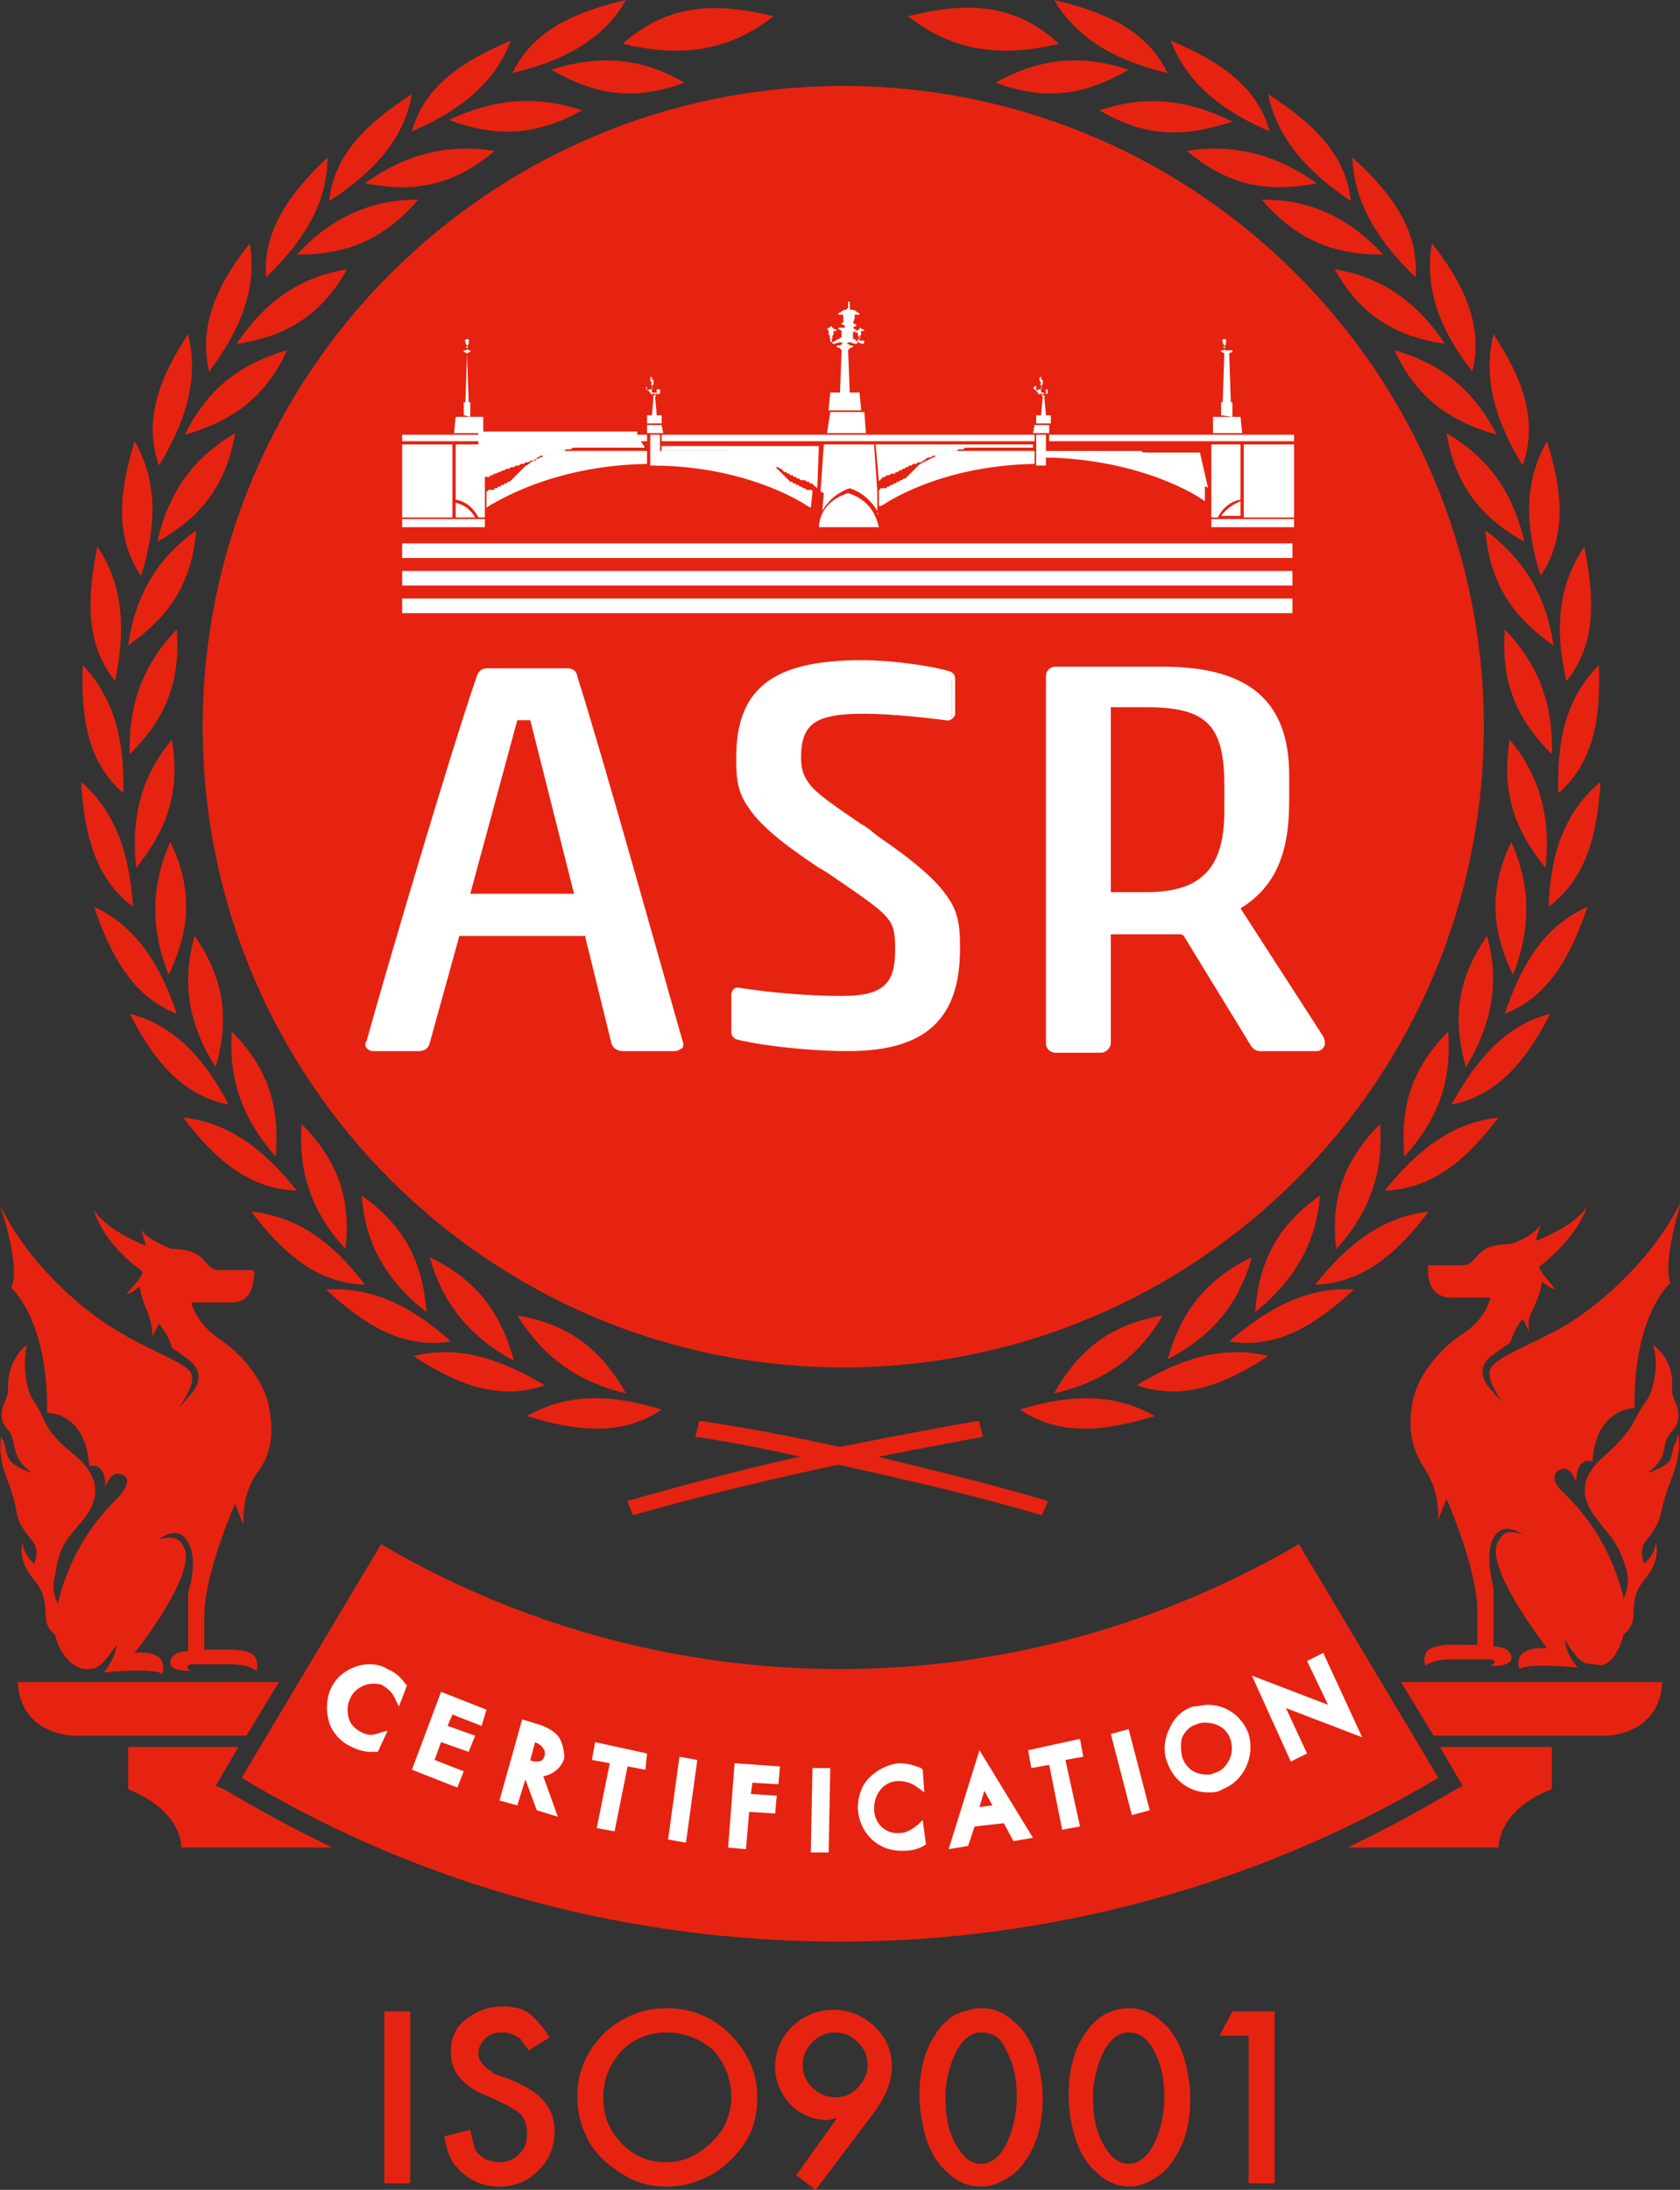 <?xml version="1.0" encoding="utf-8"?>
<!-- Generator: Adobe Illustrator 27.5.0, SVG Export Plug-In . SVG Version: 6.00 Build 0)  -->
<svg version="1.1" id="レイヤー_1" xmlns="http://www.w3.org/2000/svg" xmlns:xlink="http://www.w3.org/1999/xlink" x="0px"
	 y="0px" viewBox="0 0 103.6 135" style="enable-background:new 0 0 103.6 135;" xml:space="preserve">
<rect x="0" y="0" width="103.6" height="135" fill="#333333" stroke="none"/>
<style type="text/css">
	.st0{fill:#E62310;}
	.st1{fill:#E62310;stroke:#E62310;stroke-width:0.19;stroke-miterlimit:10;}
	.st2{fill:#FFFFFF;}
</style>
<g>
	<g>
		<path class="st0" d="M25.3,124v10.6h-1.6V124H25.3z"/>
		<path class="st0" d="M33.9,125.6l-1.3,0.8c-0.2-0.3-0.4-0.5-0.5-0.7c-0.3-0.2-0.6-0.4-1.1-0.4c-0.5,0-0.8,0.1-1.1,0.4
			c-0.3,0.3-0.4,0.6-0.4,0.9c0,0.4,0.2,0.6,0.5,0.9c0.2,0.1,0.3,0.2,0.4,0.3c0.1,0.1,0.6,0.2,1.3,0.5c0.9,0.4,1.5,0.8,1.9,1.3
			c0.4,0.5,0.6,1.1,0.6,1.8c0,1-0.4,1.9-1.1,2.5c-0.6,0.6-1.4,0.9-2.3,0.9c-1.2,0-2.1-0.5-2.8-1.4c-0.3-0.4-0.5-1-0.6-1.7l1.6-0.4
			c0.1,0.5,0.2,0.9,0.3,1.2c0.1,0.3,0.4,0.4,0.6,0.6c0.3,0.1,0.6,0.2,0.9,0.2c0.5,0,1-0.2,1.3-0.6c0.3-0.3,0.4-0.7,0.4-1.2
			c0-0.6-0.2-1.1-0.7-1.4c-0.2-0.1-0.3-0.2-0.5-0.3c-0.2-0.1-0.6-0.3-1.3-0.6c-1.5-0.6-2.2-1.5-2.2-2.7c0-1,0.4-1.7,1.2-2.2
			c0.6-0.4,1.2-0.6,2-0.6c0.6,0,1.2,0.1,1.6,0.4C33.1,124.5,33.5,125,33.9,125.6z"/>
		<path class="st0" d="M41.1,123.8c1.6,0,3,0.6,4.1,1.8c1,1.1,1.5,2.3,1.5,3.7c0,1-0.2,1.9-0.7,2.7c-0.5,0.8-1.2,1.5-2,2
			c-0.9,0.5-1.8,0.8-2.9,0.8c-0.9,0-1.8-0.2-2.6-0.7c-1-0.6-1.8-1.3-2.3-2.3c-0.4-0.8-0.6-1.6-0.6-2.6c0-1.5,0.6-2.8,1.7-3.9
			C38.3,124.4,39.6,123.8,41.1,123.8z M41.1,125.3c-1.2,0-2.3,0.5-3,1.4c-0.6,0.8-0.9,1.6-0.9,2.6c0,1.2,0.4,2.1,1.2,2.9
			c0.8,0.8,1.7,1.1,2.7,1.1c0.7,0,1.4-0.2,2-0.6c0.6-0.4,1.1-0.9,1.5-1.5c0.3-0.6,0.5-1.2,0.5-1.9c0-1.1-0.4-2.1-1.1-2.9
			C43.2,125.7,42.2,125.3,41.1,125.3z"/>
		<path class="st0" d="M50.3,135l-1.2-0.9l2.5-3.5c-0.2,0-0.4,0.1-0.6,0.1c-0.8,0-1.5-0.3-2.1-0.8c-0.7-0.7-1.1-1.5-1.1-2.5
			c0-1,0.4-1.9,1.2-2.6c0.7-0.6,1.5-0.9,2.4-0.9c1,0,1.9,0.4,2.6,1.1c0.7,0.7,1,1.5,1,2.4c0,0.8-0.3,1.7-1,2.7L50.3,135z
			 M51.5,125.3c-0.6,0-1,0.2-1.4,0.6c-0.4,0.4-0.6,0.9-0.6,1.4c0,0.6,0.2,1,0.6,1.4c0.4,0.4,0.9,0.6,1.4,0.6c0.6,0,1-0.2,1.4-0.6
			c0.4-0.4,0.6-0.9,0.6-1.4c0-0.6-0.2-1-0.6-1.4C52.5,125.5,52.1,125.3,51.5,125.3z"/>
		<path class="st0" d="M60.5,123.8c0.8,0,1.5,0.3,2.1,0.9c0.6,0.5,1,1.2,1.3,2.1c0.2,0.7,0.4,1.6,0.4,2.5c0,1.5-0.3,2.8-1,3.8
			c-0.3,0.5-0.7,0.9-1.2,1.2c-0.5,0.3-1,0.5-1.6,0.5c-0.8,0-1.5-0.3-2.1-0.9c-0.6-0.5-1-1.2-1.3-2.1c-0.2-0.7-0.4-1.6-0.4-2.6
			c0-1.5,0.3-2.8,1-3.8c0.3-0.5,0.7-0.9,1.2-1.2C59.4,124,60,123.8,60.5,123.8z M60.5,125.3c-0.6,0-1.1,0.4-1.5,1.1
			c-0.4,0.8-0.7,1.8-0.7,2.9c0,1.2,0.2,2.2,0.7,3c0.4,0.7,0.9,1.1,1.5,1.1c0.6,0,1.1-0.4,1.5-1.1c0.4-0.8,0.7-1.8,0.7-3
			c0-1.2-0.2-2.1-0.7-3C61.7,125.6,61.2,125.3,60.5,125.3z"/>
		<path class="st0" d="M69.6,123.8c0.8,0,1.5,0.3,2.1,0.9c0.6,0.5,1,1.2,1.3,2.1c0.2,0.7,0.4,1.6,0.4,2.5c0,1.5-0.3,2.8-1,3.8
			c-0.3,0.5-0.7,0.9-1.2,1.2c-0.5,0.3-1,0.5-1.5,0.5c-0.8,0-1.5-0.3-2.1-0.9c-0.6-0.5-1-1.2-1.3-2.1c-0.2-0.7-0.4-1.6-0.4-2.6
			c0-1.5,0.3-2.8,1-3.8c0.3-0.5,0.7-0.9,1.2-1.2C68.5,124,69,123.8,69.6,123.8z M69.6,125.3c-0.6,0-1.1,0.4-1.5,1.1
			c-0.4,0.8-0.7,1.8-0.7,2.9c0,1.2,0.2,2.2,0.7,3c0.4,0.7,0.9,1.1,1.5,1.1c0.6,0,1.1-0.4,1.5-1.1c0.4-0.8,0.7-1.8,0.7-3
			c0-1.2-0.2-2.1-0.7-3C70.7,125.6,70.2,125.3,69.6,125.3z"/>
		<path class="st0" d="M77,125.5h-1.8L76,124h2.6v10.6H77V125.5z"/>
	</g>
	<g>
		<path class="st0" d="M51.8,119.7c13,0,25.8-3.5,36.9-10.1l-8.6-14.4c-8.6,5-18.3,7.7-28.3,7.7c-10,0-19.8-2.7-28.3-7.7l-8.6,14.4
			C26,116.3,38.8,119.7,51.8,119.7"/>
		<path class="st1" d="M53.7,89.8c4.1-0.8,6.8-1.3,6.8-1.3l-0.2-0.8c-0.1,0-3.5,0.6-8.5,1.6c-5-1.1-8.5-1.6-8.6-1.6l-0.2,0.8
			c0.1,0,2.8,0.4,6.8,1.3c-3.3,0.7-7.1,1.7-11,2.8l0.3,0.7c4.5-1.3,8.9-2.3,12.6-3.1c3.6,0.8,8.1,1.8,12.5,3.1l0.3-0.7
			C60.8,91.5,57,90.6,53.7,89.8"/>
		<path class="st0" d="M5.3,102.9c0.7,0,0.9-0.1,1.9-1.5c-0.1,0.9-0.8,1.7-0.8,1.7s3.2-0.3,3.6,0.1c0,0,0.6-1.5-1.7-1.3
			c0,0,4-5,3-6.6c-0.2-0.3-0.4-0.7-1.5-0.4c0,0,1.3-1.1,1.9,0.4c0.5,1.1-0.1,2.9-0.1,2.9v3.6c-0.7,0-1.1,0.3-1.1,0.7
			c0,0.6,1.3,0.5,1.3,0.5c-0.4-0.1-0.3-0.4,0.1-0.4h2.3c1.2,0,1.6,0.4,1.6,0.4s0.2-0.4-0.1-0.9c-0.4-0.5-2-0.4-2-0.4h-1.1v-2.1
			c0-2.6,1.9-6.9,1.9-6.9l0.5,1.3c0-1.7,0.4-2.6,1-3.4c0.7-1,0.9-2.2,0.6-3.8c-0.3-1.8-1.9-3.5-3-4.2c-1.6-1.1-1.8-2.3-1.8-2.3
			s1.4,0,2.4,0c1,0,1.3-0.6,1.4-1.2c0.2-0.8,0-0.8,0-0.8s-1.2,0-2.1,0c-1,0-0.6-1.3-2.9-1.3c-0.5-0.2-1.5-0.6-1.9-1.2l0.3,1
			c0,0-2.4-0.9-3.2-2.2c0,0,0.4,1.9,3,3.8c-0.1,0.5-0.6,0.8-1,1.4c0,0,0.4-0.1,0.8-0.5c0.1,0.6,0.3,1.1,0.5,1.6
			c0.2,0.5,0.3,0.9,0.3,1.5l0.4-0.8c0.5,0.6,0.7,1.1,0.8,1.5c0,0,0.2,0.1,1,0.7c0.8,0.6,0.8,1.3,0.3,2c-0.5,0.6-0.9,1-0.9,1
			s1.1-1.4,0.8-2.1c-0.3-0.7-2.3-1.3-4.3-2.5c-2-1.1-5.6-4-7.5-7.9c0,0,1.3,3.7,0.7,5.1c0,0,2.3,2,2.2,7.7c0,0,2.4-0.1,2.6,3.3
			c0,0,1-0.4,1,1.3c0,0,0.3-1.1,1-0.8c0.6,0.2,0.3,0.8-0.1,1.3c-2.1,2-3.2,4.2-3.8,6.5c0,0.1,0,0.1,0,0.2c-0.3-0.5-0.4-1.1-0.2-1.8
			C3.6,95.6,4,95,4.7,94.2c0.7-0.8,2.3-2.5-0.1-4.5c-2-1.6-1.7-2.1-2.5-3.3c-0.6-0.8-0.7-2.8-0.4-3.5c0,0-1.3,0.8-1.2,2.8
			c0,0.5-0.4,0.9-0.4,1.5c0,0.8,0.5,0.9,0.6,1.3c0.2,0.4,0.1,0.7,0.4,1.3c0.2,0.6,0.9,1,0.9,1s-1.1-0.3-1.4-0.8
			c-0.3-0.5-0.2-0.7-0.4-1.2c-0.1-0.1-0.1-0.2-0.1-0.4C0,89-0.1,89.7,0.4,91.1c1,2.5,0.2,2.2,1.6,3.9c0.5,0.6,0.1,1.4,0.1,1.4
			s-0.7-0.6-0.7-1.3c0,0-0.4,1,0.7,2.3c1.1,1.3,0.4,2.3,1,3.1c0.1,0.1,0.2,0.2,0.3,0.3C3.7,102.1,4.6,102.9,5.3,102.9"/>
		<path class="st0" d="M100.1,100.8c0.1-0.1,0.2-0.2,0.3-0.3c0.7-0.8-0.1-1.8,1-3.1c1.1-1.3,0.7-2.3,0.7-2.3c0,0.7-0.7,1.3-0.7,1.3
			s-0.4-0.8,0.1-1.4c1.3-1.7,0.6-1.4,1.6-3.9c0.5-1.4,0.5-2.1,0.4-2.7c0,0.1-0.1,0.2-0.1,0.4c-0.3,0.5-0.2,0.6-0.4,1.2
			c-0.3,0.5-1.4,0.8-1.4,0.8s0.6-0.4,0.9-1c0.2-0.6,0.1-0.8,0.4-1.3c0.2-0.3,0.6-0.5,0.6-1.3c0-0.6-0.4-1-0.4-1.5
			c0.2-2-1.2-2.8-1.2-2.8c0.4,0.7,0.2,2.7-0.4,3.5c-0.9,1.2-0.6,1.6-2.5,3.3c-2.4,2-0.8,3.6-0.1,4.5c0.7,0.8,1.1,1.5,1.4,2.6
			c0.2,0.7,0,1.4-0.2,1.8c0-0.1,0-0.1,0-0.2c-0.6-2.3-1.7-4.5-3.8-6.5c-0.4-0.4-0.7-1-0.1-1.3c0.7-0.3,1,0.8,1,0.8
			c0-1.7,1-1.3,1-1.3c0.2-3.3,2.6-3.3,2.6-3.3c-0.1-5.7,2.2-7.7,2.2-7.7c-0.5-1.4,0.7-5.1,0.7-5.1c-1.9,3.9-5.5,6.8-7.5,7.9
			c-2,1.1-4,1.8-4.3,2.5c-0.3,0.7,0.8,2.1,0.8,2.1s-0.4-0.4-0.9-1c-0.5-0.6-0.6-1.4,0.3-2c0.8-0.6,1-0.7,1-0.7
			c0.2-0.4,0.3-0.9,0.8-1.5l0.4,0.8c-0.1-0.6,0-1,0.3-1.5c0.2-0.5,0.4-1,0.5-1.6c0.4,0.4,0.8,0.5,0.8,0.5c-0.4-0.6-0.8-0.9-1-1.4
			c2.5-1.9,3-3.8,3-3.8c-0.7,1.3-3.2,2.2-3.2,2.2l0.3-1c-0.4,0.6-1.4,1.1-1.9,1.2c-2.3,0-1.9,1.3-2.9,1.3c-0.9,0-2.1,0-2.1,0
			s-0.1,0,0,0.8c0.1,0.6,0.5,1.2,1.4,1.2c1,0,2.4,0,2.4,0s-0.2,1.3-1.8,2.3c-1.2,0.8-2.7,2.4-3,4.2c-0.3,1.6,0,2.8,0.6,3.8
			c0.6,0.9,1,1.8,1,3.4l0.5-1.3c0,0,1.9,4.3,1.9,6.9v2.1h-1.1c0,0-1.6-0.1-2,0.4c-0.3,0.4-0.1,0.9-0.1,0.9s0.4-0.4,1.6-0.4h2.3
			c0.4,0,0.5,0.2,0.1,0.4c0,0,1.3,0.1,1.3-0.5c0-0.4-0.4-0.7-1.1-0.7v-3.6c0,0-0.5-1.8-0.1-2.9c0.6-1.4,1.9-0.4,1.9-0.4
			c-1.1-0.4-1.3,0.1-1.5,0.4c-1,1.5,3,6.6,3,6.6c-2.3-0.1-1.7,1.3-1.7,1.3c0.4-0.4,3.6-0.1,3.6-0.1s-0.7-0.7-0.8-1.7
			c0.9,1.4,1.1,1.5,1.9,1.5C99,102.9,99.8,102.1,100.1,100.8"/>
		<path class="st0" d="M89.8,110.3c-2.2,1.3-4.4,2.5-6.7,3.6h9.3c0.2-2.3,2.5-3.3,3.3-3.6v-2.6h-6.9l1.4,2.4L89.8,110.3z"/>
		<path class="st0" d="M13.3,110.1l1.4-2.4H7.9v2.6c0.7,0.3,3.1,1.3,3.3,3.6h9.3c-2.3-1.1-4.5-2.3-6.7-3.6L13.3,110.1z"/>
		<path class="st0" d="M1.1,103.7c0,0.8,0.4,3,3.3,3.3h10.8l2-3.3H1.1z"/>
		<path class="st0" d="M86.4,103.7l2,3.3h10.8c2.9-0.3,3.3-2.5,3.3-3.3H86.4z"/>
		<g>
			<g>
				<path class="st0" d="M95.5,55.9c2.4-1.8,3-4.6,3.2-7.7C96.4,50.1,95.6,52.8,95.5,55.9z"/>
				<path class="st0" d="M93.1,45.6c-0.6,3.6,0.6,5.9,2.2,7.9C95.7,50,94.7,47.5,93.1,45.6z"/>
			</g>
			<g>
				<path class="st0" d="M93.9,28.7c1-2.9-0.1-5.5-1.8-8.1C91.4,23.4,92.3,26.1,93.9,28.7z"/>
				<path class="st0" d="M86,21.6c1.5,3.3,3.9,4.5,6.3,5.2C90.7,23.7,88.5,22.3,86,21.6z"/>
			</g>
			<g>
				<path class="st0" d="M95,35.5c1.7-2.5,1.3-5.4,0.4-8.3C93.9,29.8,94.1,32.6,95,35.5z"/>
				<path class="st0" d="M89.2,26.7c0.6,3.6,2.5,5.4,4.8,6.7C93.2,29.9,91.4,28,89.2,26.7z"/>
			</g>
			<g>
				<path class="st0" d="M96.1,48.9c2.3-2,2.6-4.9,2.5-7.9C96.5,43.1,96,45.8,96.1,48.9z"/>
				<path class="st0" d="M92.8,38.8c-0.3,3.7,1.1,5.9,2.9,7.7C95.8,43,94.6,40.7,92.8,38.8z"/>
			</g>
			<g>
				<path class="st0" d="M78.3,8.1c-0.8-2.9-3.3-4.4-6.1-5.6C73.2,5.2,75.5,6.9,78.3,8.1z"/>
				<path class="st0" d="M67.8,6.8C71,8.7,73.5,8.3,76,7.5C72.8,5.9,70.2,6,67.8,6.8z"/>
			</g>
			<g>
				<path class="st0" d="M90.8,22.9c0.7-2.9-0.6-5.5-2.5-7.9C87.8,17.9,88.9,20.5,90.8,22.9z"/>
				<path class="st0" d="M82.3,16.6c1.8,3.2,4.2,4.2,6.8,4.6C87.2,18.3,84.8,17,82.3,16.6z"/>
			</g>
			<g>
				<path class="st0" d="M96.6,42c1.9-2.4,1.7-5.2,1.1-8.3C96,36.2,95.9,39,96.6,42z"/>
				<path class="st0" d="M91.6,32.7c0.3,3.7,2.1,5.6,4.2,7.1C95.3,36.3,93.6,34.2,91.6,32.7z"/>
			</g>
			<g>
				<path class="st0" d="M62.9,86.9c2.5,1.7,5.4,1.3,8.3,0.4C68.6,85.8,65.8,86,62.9,86.9z"/>
				<path class="st0" d="M71.7,81.1c-3.6,0.6-5.4,2.5-6.7,4.8C68.5,85.1,70.4,83.3,71.7,81.1z"/>
			</g>
			<g>
				<path class="st0" d="M70.1,85.4c2.9,1,5.5-0.1,8.1-1.8C75.4,82.9,72.7,83.8,70.1,85.4z"/>
				<path class="st0" d="M77.2,77.5c-3.3,1.6-4.5,3.9-5.2,6.3C75.1,82.2,76.5,80,77.2,77.5z"/>
			</g>
			<g>
				<path class="st0" d="M75.8,82.7c3,0.5,5.4-1.1,7.7-3.2C80.6,79.3,78.1,80.7,75.8,82.7z"/>
				<path class="st0" d="M81.4,73.7c-3,2.1-3.8,4.6-4,7.2C80.1,78.7,81.2,76.3,81.4,73.7z"/>
			</g>
			<g>
				<path class="st0" d="M81.1,79.2c3-0.1,5.1-2,7-4.5C85.2,75,83,76.8,81.1,79.2z"/>
				<path class="st0" d="M85.1,69.3c-2.6,2.6-3,5.2-2.7,7.7C84.7,74.5,85.3,71.9,85.1,69.3z"/>
			</g>
			<g>
				<path class="st0" d="M85.4,73.4c3-0.1,5.1-2,7-4.5C89.5,69.2,87.3,71,85.4,73.4z"/>
				<path class="st0" d="M89.3,63.6c-2.6,2.6-2.9,5.2-2.7,7.7C89,68.7,89.5,66.1,89.3,63.6z"/>
			</g>
			<g>
				<path class="st0" d="M92.8,62.5c2.8-1.1,4.1-3.7,5.1-6.6C95.2,57.1,93.8,59.5,92.8,62.5z"/>
				<path class="st0" d="M93.2,51.9c-1.6,3.3-1,5.9,0.1,8.2C94.6,56.8,94.2,54.2,93.2,51.9z"/>
			</g>
			<g>
				<path class="st0" d="M89.5,68.1c3-0.6,4.7-2.9,6.1-5.6C92.8,63.2,91,65.4,89.5,68.1z"/>
				<path class="st0" d="M91.7,57.7c-2.1,3-2,5.6-1.3,8.1C92.2,62.8,92.4,60.2,91.7,57.7z"/>
			</g>
			<g>
				<path class="st0" d="M72,4.5c-1.3-2.7-4-3.8-7-4.5C66.5,2.5,69,3.8,72,4.5z"/>
				<path class="st0" d="M61.4,5.1c3.5,1.3,5.9,0.5,8.2-0.8C66.3,3.2,63.7,3.8,61.4,5.1z"/>
			</g>
			<g>
				<path class="st0" d="M83.3,12.4c-0.3-3-2.5-4.9-5.1-6.6C78.8,8.7,80.8,10.7,83.3,12.4z"/>
				<path class="st0" d="M73.2,9.3c2.8,2.4,5.4,2.5,8,2C78.4,9.3,75.7,8.9,73.2,9.3z"/>
			</g>
			<g>
				<path class="st0" d="M87.3,17.1c0.2-3-1.6-5.3-3.9-7.4C83.5,12.6,85.1,15,87.3,17.1z"/>
				<path class="st0" d="M77.8,12.3c2.4,2.8,4.9,3.4,7.5,3.4C82.9,13.1,80.4,12.3,77.8,12.3z"/>
			</g>
			<path class="st0" d="M65.3,2.7C62.4,0,59.2,0.2,56,1C58.9,3.3,62,3.5,65.3,2.7z"/>
		</g>
		<g>
			<g>
				<path class="st0" d="M8.2,55.9c-2.4-1.8-3-4.6-3.2-7.7C7.2,50.1,8,52.8,8.2,55.9z"/>
				<path class="st0" d="M10.6,45.6c0.6,3.6-0.6,5.9-2.2,7.9C8,50,9,47.5,10.6,45.6z"/>
			</g>
			<g>
				<path class="st0" d="M9.8,28.7c-1-2.9,0.1-5.5,1.8-8.1C12.3,23.4,11.4,26.1,9.8,28.7z"/>
				<path class="st0" d="M17.7,21.6c-1.5,3.3-3.9,4.5-6.3,5.2C12.9,23.7,15.2,22.3,17.7,21.6z"/>
			</g>
			<g>
				<path class="st0" d="M8.7,35.5C7,33,7.4,30.2,8.3,27.2C9.8,29.8,9.6,32.6,8.7,35.5z"/>
				<path class="st0" d="M14.5,26.7c-0.6,3.6-2.5,5.4-4.8,6.7C10.5,29.9,12.3,28,14.5,26.7z"/>
			</g>
			<g>
				<path class="st0" d="M7.6,48.9c-2.3-2-2.6-4.9-2.5-7.9C7.1,43.1,7.7,45.8,7.6,48.9z"/>
				<path class="st0" d="M10.9,38.8c0.3,3.7-1.1,5.9-2.9,7.7C7.9,43,9.1,40.7,10.9,38.8z"/>
			</g>
			<g>
				<path class="st0" d="M25.4,8.1c0.8-2.9,3.3-4.4,6.1-5.6C30.5,5.2,28.2,6.9,25.4,8.1z"/>
				<path class="st0" d="M35.9,6.8c-3.2,1.8-5.8,1.5-8.2,0.6C30.8,5.9,33.5,6,35.9,6.8z"/>
			</g>
			<g>
				<path class="st0" d="M12.9,22.9c-0.7-2.9,0.6-5.5,2.5-7.9C15.9,17.9,14.7,20.5,12.9,22.9z"/>
				<path class="st0" d="M21.4,16.6c-1.8,3.2-4.2,4.2-6.8,4.6C16.5,18.3,18.9,17,21.4,16.6z"/>
			</g>
			<g>
				<path class="st0" d="M7.1,42c-1.9-2.4-1.7-5.2-1.1-8.3C7.7,36.2,7.7,39,7.1,42z"/>
				<path class="st0" d="M12.1,32.7c-0.3,3.7-2.1,5.6-4.2,7.1C8.4,36.3,10,34.2,12.1,32.7z"/>
			</g>
			<g>
				<path class="st0" d="M40.8,86.9c-2.5,1.7-5.4,1.3-8.3,0.4C35.1,85.8,37.9,86,40.8,86.9z"/>
				<path class="st0" d="M31.9,81.1c3.6,0.6,5.4,2.5,6.7,4.8C35.2,85.1,33.3,83.3,31.9,81.1z"/>
			</g>
			<g>
				<path class="st0" d="M33.6,85.4c-2.9,1-5.5-0.1-8.1-1.8C28.3,82.9,30.9,83.8,33.6,85.4z"/>
				<path class="st0" d="M26.5,77.5c3.3,1.6,4.5,3.9,5.2,6.4C28.6,82.2,27.2,80,26.5,77.5z"/>
			</g>
			<g>
				<path class="st0" d="M27.8,82.7c-3,0.5-5.4-1.1-7.7-3.2C23.1,79.3,25.6,80.7,27.8,82.7z"/>
				<path class="st0" d="M22.3,73.7c3,2.1,3.8,4.6,4,7.2C23.5,78.7,22.5,76.3,22.3,73.7z"/>
			</g>
			<g>
				<path class="st0" d="M22.5,79.2c-3-0.1-5.1-2-7-4.5C18.5,75,20.7,76.8,22.5,79.2z"/>
				<path class="st0" d="M18.6,69.3c2.6,2.6,3,5.2,2.7,7.7C19,74.5,18.4,71.9,18.6,69.3z"/>
			</g>
			<g>
				<path class="st0" d="M18.3,73.4c-3-0.1-5.1-2-7-4.5C14.2,69.2,16.4,71,18.3,73.4z"/>
				<path class="st0" d="M14.3,63.6c2.6,2.6,2.9,5.2,2.7,7.7C14.7,68.7,14.1,66.1,14.3,63.6z"/>
			</g>
			<g>
				<path class="st0" d="M10.9,62.5c-2.8-1.1-4.1-3.7-5.1-6.6C8.4,57.1,9.9,59.5,10.9,62.5z"/>
				<path class="st0" d="M10.5,51.9c1.6,3.3,1,5.9-0.1,8.2C9.1,56.8,9.5,54.2,10.5,51.9z"/>
			</g>
			<g>
				<path class="st0" d="M14.1,68.1c-3-0.6-4.7-2.9-6.1-5.6C10.8,63.2,12.7,65.4,14.1,68.1z"/>
				<path class="st0" d="M12,57.7c2.1,3,2,5.6,1.3,8.1C11.4,62.8,11.3,60.2,12,57.7z"/>
			</g>
			<g>
				<path class="st0" d="M31.6,4.5c1.3-2.7,4-3.8,7-4.5C37.2,2.5,34.6,3.8,31.6,4.5z"/>
				<path class="st0" d="M42.2,5.1c-3.5,1.3-5.9,0.5-8.2-0.8C37.4,3.2,40,3.8,42.2,5.1z"/>
			</g>
			<g>
				<path class="st0" d="M20.3,12.4c0.3-3,2.5-4.9,5.1-6.6C24.9,8.7,22.9,10.7,20.3,12.4z"/>
				<path class="st0" d="M30.5,9.3c-2.8,2.4-5.4,2.5-8,2C25.3,9.3,27.9,8.9,30.5,9.3z"/>
			</g>
			<g>
				<path class="st0" d="M16.4,17.1c-0.2-3,1.6-5.3,3.8-7.4C20.2,12.6,18.6,15,16.4,17.1z"/>
				<path class="st0" d="M25.8,12.3c-2.4,2.8-4.9,3.4-7.5,3.4C20.7,13.1,23.3,12.3,25.8,12.3z"/>
			</g>
			<path class="st0" d="M38.4,2.7c2.9-2.6,6-2.5,9.3-1.7C44.8,3.3,41.7,3.5,38.4,2.7z"/>
		</g>
		<g>
			<path class="st0" d="M12.5,44.8c0,21.8,17.7,39.5,39.5,39.5c21.8,0,39.5-17.7,39.5-39.5C91.5,23,73.8,5.3,52,5.3
				C30.2,5.3,12.5,23,12.5,44.8"/>
		</g>
		<path class="st0" d="M24.6,105.2l-0.2-0.4c-0.2-0.5-0.5-0.7-0.8-0.9c-0.2-0.1-0.4-0.1-0.6-0.1c-0.6,0-1.2,0.4-1.4,0.9
			c-0.2,0.4-0.2,0.8-0.1,1.2c0.1,0.4,0.4,0.7,0.8,0.9c0.4,0.2,0.7,0.2,1.2,0l0.4-0.1l-0.6,1.3l-0.1,0c-0.1,0-0.2,0-0.3,0
			c-0.4,0-0.8-0.1-1.2-0.3c-0.7-0.3-1.2-0.9-1.4-1.5c-0.2-0.7-0.2-1.4,0.1-2.1c0.4-0.9,1.4-1.5,2.4-1.5c0.4,0,0.8,0.1,1.1,0.3
			c0.5,0.2,0.8,0.5,1.1,0.9l0.1,0.1L24.6,105.2z M29.7,106.4l-1.8-0.7l-0.3,0.7l1.7,0.6l-0.4,1l-1.7-0.6l-0.4,1.1l1.8,0.7l-0.4,1
			l-2.8-1.1l1.8-4.8l2.8,1.1L29.7,106.4z M33.5,107.8c0.1,0.1,0.1,0.2,0.1,0.4c-0.1,0.3-0.2,0.4-0.5,0.4c-0.1,0-0.3,0-0.4-0.1l0,0
			l0.3-1.1l0,0C33.2,107.5,33.4,107.6,33.5,107.8 M34.4,107c-0.3-0.3-0.6-0.5-1.2-0.7l-1-0.3l-1.4,5l1.1,0.3l0.5-1.6l0.7,1.9
			l1.3,0.4l-0.9-2.5c0.6-0.1,1.1-0.5,1.3-1.1C34.8,108,34.7,107.4,34.4,107 M39.8,109.1l-1.1-0.2l-0.8,4l-1.1-0.2l0.8-4l-1.1-0.2
			l0.2-1.1l3.2,0.7L39.8,109.1z M42.3,113.6l-1.1-0.2l0.7-5.1l1.1,0.2L42.3,113.6z M48,110l-1.6-0.1l-0.1,0.7l1.6,0.1l-0.1,1.1
			l-1.6-0.1L46,114l-1.1-0.1l0.4-5.2l2.8,0.2L48,110z M51.1,114.2l-1.1,0l0.1-5.2l1.1,0L51.1,114.2z M57.1,113.7
			c-0.4,0.3-0.9,0.4-1.4,0.4c0,0-0.1,0-0.1,0c-1.5,0-2.6-1.1-2.7-2.6c0-0.7,0.2-1.4,0.7-1.9c0.5-0.5,1.1-0.8,1.8-0.9
			c0.5,0,0.9,0.1,1.4,0.3l0.1,0.1l0.1,1.4l-0.4-0.3c-0.4-0.3-0.8-0.4-1.2-0.4c-0.9,0-1.5,0.8-1.5,1.7c0,0.9,0.7,1.6,1.6,1.5
			c0.4,0,0.7-0.2,1.1-0.5l0.3-0.3L57.1,113.7L57.1,113.7z M61.2,111.3l-0.8,0.1l0.3-1L61.2,111.3z M63.7,113.3l-3.3-5.4l-1.9,6.1
			l1.2-0.2l0.4-1.2l1.8-0.2l0.6,1.1L63.7,113.3z M66.6,112.6l-1.1,0.2l-0.8-4l-1.1,0.2l-0.2-1.1l3.2-0.7l0.2,1.1l-1.1,0.2
			L66.6,112.6z M69.8,111.9l-1.3-5l1.1-0.3l1.3,5L69.8,111.9z M75.9,107.3c0.1,0.4,0.1,0.8-0.1,1.2c-0.2,0.4-0.5,0.7-0.9,0.8
			c-0.2,0.1-0.3,0.1-0.5,0.1c-0.7,0-1.3-0.4-1.5-1.1c-0.1-0.4-0.1-0.9,0-1.2c0.2-0.4,0.5-0.7,0.9-0.8c0.2-0.1,0.4-0.1,0.5-0.1
			C75.1,106.2,75.7,106.6,75.9,107.3 M77,106.9c-0.4-1.1-1.4-1.8-2.5-1.8c-0.3,0-0.6,0.1-0.9,0.1c-0.7,0.2-1.2,0.7-1.5,1.4
			c-0.3,0.6-0.4,1.4-0.1,2.1c0.4,1.1,1.4,1.8,2.5,1.8c0.3,0,0.6,0,0.9-0.2C76.7,109.8,77.4,108.3,77,106.9 M79.6,108.6l-2.4-5.3
			l4.7,1.8l-1.3-2.7l1-0.5l2.4,5.2l-4.7-1.8l1.3,2.8L79.6,108.6z"/>
		<path class="st2" d="M24.6,105.2l-0.2-0.4c-0.2-0.5-0.5-0.7-0.8-0.9c-0.2-0.1-0.4-0.1-0.6-0.1c-0.6,0-1.2,0.4-1.4,0.9
			c-0.2,0.4-0.2,0.8-0.1,1.2c0.1,0.4,0.4,0.7,0.8,0.9c0.4,0.2,0.7,0.2,1.2,0l0.4-0.1l-0.6,1.3l-0.1,0c-0.1,0-0.2,0-0.3,0
			c-0.4,0-0.8-0.1-1.2-0.3c-0.7-0.3-1.2-0.9-1.4-1.5c-0.2-0.7-0.2-1.4,0.1-2.1c0.4-0.9,1.4-1.5,2.4-1.5c0.4,0,0.8,0.1,1.1,0.3
			c0.5,0.2,0.8,0.5,1.1,0.9l0.1,0.1L24.6,105.2z M29.7,106.4l-1.8-0.7l-0.3,0.7l1.7,0.6l-0.4,1l-1.7-0.6l-0.4,1.1l1.8,0.7l-0.4,1
			l-2.8-1.1l1.8-4.8l2.8,1.1L29.7,106.4z M33.5,107.8c0.1,0.1,0.1,0.2,0.1,0.4c-0.1,0.3-0.2,0.4-0.5,0.4c-0.1,0-0.3,0-0.4-0.1l0,0
			l0.3-1.1l0,0C33.2,107.5,33.4,107.6,33.5,107.8z M34.4,107c-0.3-0.3-0.6-0.5-1.2-0.7l-1-0.3l-1.4,5l1.1,0.3l0.5-1.6l0.7,1.9
			l1.3,0.4l-0.9-2.5c0.6-0.1,1.1-0.5,1.3-1.1C34.8,108,34.7,107.4,34.4,107z M39.8,109.1l-1.1-0.2l-0.8,4l-1.1-0.2l0.8-4l-1.1-0.2
			l0.2-1.1l3.2,0.7L39.8,109.1z M42.3,113.6l-1.1-0.2l0.7-5.1l1.1,0.2L42.3,113.6z M48,110l-1.6-0.1l-0.1,0.7l1.6,0.1l-0.1,1.1
			l-1.6-0.1L46,114l-1.1-0.1l0.4-5.2l2.8,0.2L48,110z M51.1,114.2l-1.1,0l0.1-5.2l1.1,0L51.1,114.2z M57.1,113.7
			c-0.4,0.3-0.9,0.4-1.4,0.4c0,0-0.1,0-0.1,0c-1.5,0-2.6-1.1-2.7-2.6c0-0.7,0.2-1.4,0.7-1.9c0.5-0.5,1.1-0.8,1.8-0.9
			c0.5,0,0.9,0.1,1.4,0.3l0.1,0.1l0.1,1.4l-0.4-0.3c-0.4-0.3-0.8-0.4-1.2-0.4c-0.9,0-1.5,0.8-1.5,1.7c0,0.9,0.7,1.6,1.6,1.5
			c0.4,0,0.7-0.2,1.1-0.5l0.3-0.3L57.1,113.7L57.1,113.7z M61.2,111.3l-0.8,0.1l0.3-1L61.2,111.3z M63.7,113.3l-3.3-5.4l-1.9,6.1
			l1.2-0.2l0.4-1.2l1.8-0.2l0.6,1.1L63.7,113.3z M66.6,112.6l-1.1,0.2l-0.8-4l-1.1,0.2l-0.2-1.1l3.2-0.7l0.2,1.1l-1.1,0.2
			L66.6,112.6z M69.8,111.9l-1.3-5l1.1-0.3l1.3,5L69.8,111.9z M75.9,107.3c0.1,0.4,0.1,0.8-0.1,1.2c-0.2,0.4-0.5,0.7-0.9,0.8
			c-0.2,0.1-0.3,0.1-0.5,0.1c-0.7,0-1.3-0.4-1.5-1.1c-0.1-0.4-0.1-0.9,0-1.2c0.2-0.4,0.5-0.7,0.9-0.8c0.2-0.1,0.4-0.1,0.5-0.1
			C75.1,106.2,75.7,106.6,75.9,107.3z M77,106.9c-0.4-1.1-1.4-1.8-2.5-1.8c-0.3,0-0.6,0.1-0.9,0.1c-0.7,0.2-1.2,0.7-1.5,1.4
			c-0.3,0.6-0.4,1.4-0.1,2.1c0.4,1.1,1.4,1.8,2.5,1.8c0.3,0,0.6,0,0.9-0.2C76.7,109.8,77.4,108.3,77,106.9z M79.6,108.6l-2.4-5.3
			l4.7,1.8l-1.3-2.7l1-0.5l2.4,5.2l-4.7-1.8l1.3,2.8L79.6,108.6z"/>
		<g>
			<polyline class="st2" points="79.7,33.5 79.7,34.4 24.8,34.4 24.8,33.5 			"/>
			<rect x="24.8" y="35.2" class="st2" width="54.9" height="0.9"/>
			<rect x="24.8" y="36.9" class="st2" width="54.9" height="0.9"/>
			<polygon class="st2" points="79.8,32.5 74.7,32.5 74.7,32 76.5,32 76.7,32 79.8,32 			"/>
			<path class="st2" d="M76.5,30.8c-0.6,0.1-1.1,0.5-1.4,1.1h-0.4v-0.2v-1.2v-0.2v-2.9h1.8V30.8z"/>
			<path class="st2" d="M76.5,30.9v0.9h-1.2C75.6,31.4,76,31.1,76.5,30.9"/>
			<polygon class="st2" points="79.8,31.9 76.7,31.9 76.7,30.8 76.7,27.4 79.8,27.4 			"/>
			<path class="st2" d="M75.3,25.6l0-0.8h0.1l0.1-3h0c0,0-0.1-0.1-0.2-0.1v-0.1h0.1v0c0.1,0,0.1-0.1,0.1-0.1h0c0,0,0-0.1-0.1-0.1v0
				c0.1,0,0.1-0.1,0.1-0.1h0c0,0-0.1-0.1-0.1-0.2c0,0,0-0.1,0-0.1h-0.2v0c0,0,0,0,0.1,0c0.1,0,0.1-0.1,0.2-0.1c0,0,0-0.1,0-0.1h0
				c0,0,0,0-0.1,0v0c0,0,0.1,0,0.1,0h0v-0.1c0,0,0,0,0,0c0,0,0,0,0,0v-0.2h0v0.2c0,0,0,0,0,0c0,0,0,0,0,0v0.1h0c0,0,0,0,0.1,0v0
				c0,0-0.1,0-0.1,0h0c0,0,0,0,0,0.1c0.1,0,0.1,0.1,0.2,0.1c0.1,0,0.1,0,0.1,0v0h-0.2c0,0,0,0.1,0,0.1c0,0.1,0,0.2-0.1,0.2h0
				c0,0,0,0.1,0.1,0.1v0c-0.1,0-0.1,0.1-0.1,0.1h0c0,0,0,0.1,0.1,0.1v0H76v0.1c-0.1,0-0.2,0.1-0.2,0.1h0l0.1,3H76l0,0.8l0,0.1
				L75.3,25.6L75.3,25.6z"/>
			<polygon class="st2" points="74.8,25.7 76.5,25.7 76.6,26.7 74.8,26.7 			"/>
			<polygon class="st2" points="74.6,26.8 76.8,26.8 79.8,26.8 79.8,27.2 76.7,27.2 76.5,27.2 74.7,27.2 74.5,27.2 64.7,27.2 
				64.7,26.8 64.9,26.8 			"/>
			<polygon class="st2" points="63.8,26.7 63.7,26.7 63.8,26.2 64.7,26.2 64.7,26.7 64.7,26.7 			"/>
			<polygon class="st2" points="64.5,26.8 64.5,27.2 64.5,27.3 64.5,27.4 64.5,27.6 64.5,27.7 64.5,27.8 64.5,28.6 64.5,28.7 
				64.5,28.7 63.9,28.7 63.9,28.7 63.9,28.6 63.9,27.8 63.9,27.7 63.9,27.6 63.9,27.4 63.9,27.3 63.9,27.2 63.9,26.8 			"/>
			<path class="st2" d="M64.7,27.8h0.2c0.1,0,0.1,0,0.2,0c0.1,0,0.2,0,0.3,0l0.2,0c0.1,0,0.2,0,0.3,0c0.1,0,0.1,0,0.2,0
				c0.1,0,0.2,0,0.3,0c0.1,0,0.1,0,0.2,0c0.1,0,0.2,0,0.3,0c0.1,0,0.1,0,0.2,0c0.1,0,0.2,0,0.2,0c0.1,0,0.1,0,0.2,0
				c0.1,0,0.2,0,0.2,0c0.1,0,0.1,0,0.2,0c0.1,0,0.2,0,0.2,0c0.1,0,0.1,0,0.2,0c0.1,0,0.1,0,0.2,0c0.1,0,0.1,0,0.2,0
				c0.1,0,0.1,0,0.2,0c0.1,0,0.1,0,0.2,0c0.1,0,0.1,0,0.2,0c0.1,0,0.1,0,0.2,0c0.1,0,0.1,0,0.2,0c0.1,0,0.1,0,0.2,0
				c0.1,0,0.1,0,0.2,0c0.1,0,0.1,0,0.2,0c0.1,0,0.1,0,0.2,0.1c0.1,0,0.1,0,0.2,0c0.1,0,0.1,0,0.2,0.1c0.1,0,0.1,0,0.2,0.1
				c0.1,0,0.1,0,0.2,0.1c0.1,0,0.1,0,0.1,0.1c0.1,0,0.1,0,0.2,0.1c0,0,0.1,0,0.1,0.1c0.1,0,0.1,0,0.2,0.1c0,0,0.1,0,0.1,0
				c0.1,0,0.1,0,0.1,0.1c0,0,0.1,0,0.1,0.1c0,0,0.1,0,0.1,0.1c0,0,0.1,0,0.1,0c0,0,0.1,0,0.1,0.1c0,0,0.1,0,0.1,0c0,0,0.1,0,0.1,0.1
				c0,0,0.1,0,0.1,0c0,0,0.1,0,0.1,0.1c0,0,0.1,0,0.1,0c0,0,0.1,0,0.1,0.1c0,0,0.1,0,0.1,0c0,0,0.1,0,0.1,0.1c0,0,0.1,0,0.1,0
				c0,0,0.1,0,0.1,0.1c0,0,0,0,0.1,0c0,0,0.1,0,0.1,0.1c0,0,0,0,0.1,0c0,0,0.1,0,0.1,0.1c0,0,0,0,0.1,0c0,0,0.1,0,0.1,0.1
				c0,0,0,0,0,0c0,0,0.1,0,0.1,0c0,0,0,0,0,0c0,0,0.1,0,0.1,0.1c0,0,0,0,0,0c0,0,0,0,0,0v1l-0.3-0.2c0,0-3.5-2.4-9.6-2.5V27.8z"/>
			<path class="st2" d="M74.5,30.1C74.5,30.1,74.5,30.1,74.5,30.1c-0.1-0.1-0.1-0.1-0.1-0.1c0,0,0,0-0.1,0c0,0,0,0-0.1,0
				c0,0,0,0-0.1,0c0,0-0.1,0-0.1,0c0,0,0,0-0.1,0c0,0-0.1,0-0.1-0.1c0,0,0,0-0.1,0c0,0-0.1,0-0.1-0.1c0,0,0,0-0.1,0
				c-0.1,0-0.1-0.1-0.2-0.1c0,0,0,0,0,0c-0.1,0-0.1-0.1-0.2-0.1c0,0,0,0-0.1,0c-0.1,0-0.1,0-0.2-0.1c0,0-0.1,0-0.1,0
				c-0.1,0-0.1,0-0.2-0.1c0,0-0.1,0-0.1,0c-0.1,0-0.1,0-0.2-0.1c0,0-0.1,0-0.1,0c0,0-0.1,0-0.2-0.1c0,0-0.1,0-0.1,0
				c-0.1,0-0.1,0-0.2-0.1c0,0-0.1,0-0.1,0c-0.1,0-0.1,0-0.2-0.1c0,0-0.1,0-0.1,0c-0.1,0-0.1,0-0.2-0.1c0,0-0.1,0-0.1-0.1
				c-0.1,0-0.1,0-0.2-0.1c0,0-0.1,0-0.2,0c-0.1,0-0.1,0-0.2-0.1c-0.1,0-0.1,0-0.2,0c-0.1,0-0.1,0-0.2-0.1c-0.1,0-0.1,0-0.2,0
				c-0.1,0-0.1,0-0.2-0.1c-0.1,0-0.1,0-0.2,0c-0.1,0-0.1,0-0.2-0.1c-0.1,0-0.1,0-0.2,0c-0.1,0-0.1,0-0.2-0.1c-0.1,0-0.1,0-0.2,0
				c-0.1,0-0.1,0-0.2,0c-0.1,0-0.1,0-0.2,0c-0.1,0-0.2,0-0.2,0c-0.1,0-0.1,0-0.2,0c-0.1,0-0.2,0-0.2,0c-0.1,0-0.1,0-0.2,0
				c-0.1,0-0.2,0-0.2,0c-0.1,0-0.1,0-0.2,0c-0.1,0-0.2,0-0.3,0c-0.1,0-0.1,0-0.2,0c-0.1,0-0.2,0-0.3,0c-0.1,0-0.1,0-0.2,0
				c-0.1,0-0.2,0-0.3,0c-0.1,0-0.1,0-0.2,0c-0.1,0-0.2,0-0.3,0c-0.1,0-0.1,0-0.2,0c-0.1,0-0.2,0-0.3,0c-0.1,0-0.1,0-0.2,0
				c-0.1,0-0.1,0-0.2,0v-0.3h9.8L74.5,30.1C74.5,30.1,74.5,30.1,74.5,30.1"/>
			<path class="st2" d="M63.7,23.9C63.7,23.9,63.7,23.9,63.7,23.9c0.1,0,0.1-0.1,0.1-0.1c0,0,0,0,0,0h0c0,0,0,0,0,0v0c0,0,0,0,0,0h0
				v0c0,0,0,0,0,0c0,0,0,0,0,0v-0.1h0v0.1c0,0,0,0,0,0c0,0,0,0,0,0v0h0c0,0,0,0,0,0v0c0,0,0,0,0,0h0c0,0,0,0,0,0c0,0,0.1,0,0.1,0
				c0,0,0.1,0,0.1,0v0h-0.1c0,0,0,0,0,0.1c0,0,0,0.1,0,0.1h0c0,0,0,0,0.1,0v0c0,0-0.1,0-0.1,0h0c0,0,0,0.1,0,0.1
				c0,0,0.1-0.1,0.2-0.1c0,0,0.1,0,0.1,0v-0.2c0,0,0,0-0.1,0v0h0v0c0,0,0.1,0,0.1,0h0c0,0,0-0.1-0.1-0.1v0c0.1,0,0.1-0.1,0.1-0.1h0
				c0,0-0.1-0.1-0.1-0.2c0,0,0-0.1,0-0.1H64v0c0,0,0,0,0.1,0c0,0,0.1-0.1,0.1-0.1c0,0,0-0.1,0-0.1h0c0,0,0,0,0,0v0c0,0,0,0,0,0h0
				v-0.1c0,0,0,0,0,0c0,0,0,0,0,0V23h0v0.2c0,0,0,0,0,0c0,0,0,0,0,0v0.1h0c0,0,0,0,0,0v0c0,0,0,0,0,0h0c0,0,0,0,0,0.1
				c0.1,0,0.1,0,0.1,0.1c0.1,0,0.1,0,0.1,0v0h-0.1c0,0,0,0.1,0,0.1c0,0.1,0,0.1-0.1,0.2h0c0,0,0,0.1,0.1,0.1v0
				c-0.1,0-0.1,0.1-0.1,0.1h0c0,0,0,0,0.1,0v0h0v0c0,0-0.1,0-0.1,0v0.2c0,0,0.1,0,0.1,0c0.1,0,0.1,0.1,0.2,0.1c0,0,0-0.1,0-0.1h0
				c0,0,0,0-0.1,0v0c0,0,0.1,0,0.1,0h0c0,0,0-0.1,0-0.1c0,0,0,0,0-0.1h-0.1v0c0,0,0,0,0,0c0,0,0.1,0,0.1,0c0,0,0,0,0,0h0
				c0,0,0,0,0,0v0c0,0,0,0,0,0h0v0c0,0,0,0,0,0c0,0,0,0,0,0v-0.1h0v0.1c0,0,0,0,0,0c0,0,0,0,0,0v0h0c0,0,0,0,0,0v0c0,0,0,0,0,0h0
				c0,0,0,0,0,0c0,0,0.1,0,0.1,0c0,0,0.1,0,0.1,0v0h-0.1c0,0,0,0,0,0.1c0,0,0,0.1,0,0.1h0c0,0,0,0,0.1,0v0c0,0-0.1,0-0.1,0h0
				c0,0,0,0.1-0.1,0.1c-0.1,0-0.1-0.1-0.2-0.1c-0.1,0-0.1,0.1-0.1,0.1h0.1c0,0,0,0.1,0.1,0.1v0h0.1v0c-0.1,0-0.1,0.1-0.1,0.1h0
				l0.1,1.1h0.3l0,0.4l0,0.1h-0.9l0-0.1l0-0.4h0.3l0.1-1.1h0c0,0,0-0.1-0.1-0.1v0h0v0c0.1,0,0.1-0.1,0.1-0.1h0.1c0,0,0-0.1-0.1-0.1
				c-0.1,0-0.1,0.1-0.2,0.1c-0.1,0-0.1-0.1-0.1-0.1h0c0,0,0,0-0.1,0v0c0,0,0.1,0,0.1,0h0C63.8,24,63.8,24,63.7,23.9
				C63.8,23.9,63.8,23.9,63.7,23.9L63.7,23.9L63.7,23.9z"/>
			<path class="st2" d="M51,20.3c0,0,0,0,0.1-0.1c0.1,0,0.1-0.1,0.2-0.1c0,0,0-0.1,0-0.1h0c0,0,0,0-0.1,0v0c0,0,0.1,0,0.1,0h0V20
				c0,0,0,0,0,0c0,0,0,0,0,0v-0.2h0v0.2c0,0,0,0,0,0c0,0,0,0,0,0v0.1h0c0,0,0,0,0.1,0v0c0,0-0.1,0-0.1,0h0c0,0,0,0,0,0.1
				c0.1,0,0.1,0.1,0.2,0.1c0.1,0,0.1,0.1,0.1,0.1v0h-0.2c0,0,0,0.1,0,0.1c0,0.1,0,0.2-0.1,0.2h0c0,0,0,0.1,0.1,0.1v0
				c-0.1,0-0.1,0.1-0.1,0.1h-0.1c0,0.1,0,0.2,0.1,0.2c0.1,0,0.2-0.1,0.4-0.2c0.1,0,0.1-0.1,0.2-0.1v-0.4c0,0-0.1-0.1-0.2-0.1v-0.1
				H52v0c0.1,0,0.1,0,0.1-0.1h0c0,0-0.1-0.1-0.2-0.1v-0.1c0.1,0,0.2-0.1,0.2-0.1h0C52,19.9,52,19.8,52,19.6c0-0.1,0-0.1,0-0.2h-0.3
				v-0.1c0,0,0.1,0,0.2-0.1c0.1-0.1,0.2-0.1,0.3-0.1c0,0,0-0.1,0.1-0.1h0c0,0,0,0-0.1,0v0c0.1,0,0.1,0,0.1,0h0v-0.1c0,0-0.1,0-0.1,0
				c0,0,0,0,0.1,0v-0.3h0.1v0.3c0,0,0.1,0,0.1,0c0,0,0,0-0.1,0V19h0c0,0,0,0,0.1,0v0c-0.1,0-0.1,0-0.1,0h0c0,0,0,0.1,0.1,0.1
				c0.1,0,0.2,0,0.3,0.1c0.1,0.1,0.2,0.1,0.2,0.1v0.1h-0.3c0,0,0,0.1,0,0.2c0,0.1-0.1,0.3-0.1,0.3h0c0,0,0.1,0.1,0.2,0.1v0.1
				c-0.1,0-0.2,0.1-0.2,0.1h0c0,0,0.1,0.1,0.1,0.1v0h0.1v0.1c-0.1,0-0.2,0.1-0.2,0.1v0.4c0.1,0,0.1,0,0.2,0.1
				c0.1,0.1,0.3,0.2,0.4,0.2c0.1,0,0.1-0.2,0.1-0.2H53c0,0,0-0.1-0.1-0.1v0c0.1,0,0.1-0.1,0.1-0.1h0c0,0-0.1-0.1-0.1-0.2
				c0,0,0-0.1,0-0.1h-0.2v0c0,0,0,0,0.1-0.1c0.1,0,0.1-0.1,0.2-0.1c0,0,0-0.1,0-0.1h0c0,0,0,0-0.1,0v0c0,0,0.1,0,0.1,0h0V20
				c0,0,0,0,0,0c0,0,0,0,0,0v-0.2h0v0.2c0,0,0,0,0,0c0,0,0,0,0,0v0.1h0c0,0,0,0,0.1,0v0c0,0-0.1,0-0.1,0h0c0,0,0,0,0,0.1
				c0.1,0,0.1,0.1,0.2,0.1c0.1,0,0.1,0.1,0.1,0.1v0h-0.2c0,0,0,0.1,0,0.1c0,0.1,0,0.2-0.1,0.2h0c0,0,0,0.1,0.1,0.1v0
				c-0.1,0-0.1,0.1-0.1,0.1h-0.1c0,0.1,0,0.3-0.1,0.3c-0.2,0-0.3-0.1-0.4-0.1c-0.1,0-0.2,0.1-0.2,0.1h0.1c0,0,0.1,0.1,0.2,0.1v0h0.1
				v0.1c-0.2,0-0.3,0.2-0.3,0.2h0l0.1,2.6h0.6l0.1,1l0,0.1h-2l0-0.1l0.1-1h0.6l0.1-2.6h0c0,0-0.1-0.2-0.3-0.2v-0.1h0.1v0
				c0.2,0,0.2-0.1,0.2-0.1h0.1c0,0-0.1-0.1-0.2-0.1c-0.1,0-0.3,0.1-0.4,0.1c-0.1,0-0.1-0.2-0.1-0.3h-0.1c0,0,0-0.1-0.1-0.1v0
				c0.1,0,0.1-0.1,0.1-0.1h0c-0.1,0-0.1-0.1-0.1-0.2c0,0,0-0.1,0-0.1L51,20.3L51,20.3z"/>
			<polygon class="st2" points="51.2,25.4 53.3,25.4 53.4,26.7 51,26.7 			"/>
			<polygon class="st2" points="50.9,26.8 53.6,26.8 63.6,26.8 63.8,26.8 63.8,27.2 54,27.2 53.9,27.2 50.7,27.2 50.6,27.2 
				40.8,27.2 40.8,26.8 41,26.8 			"/>
			<path class="st2" d="M63.7,27.6c-0.1,0-0.2,0-0.3,0c-0.1,0-0.1,0-0.2,0c-0.1,0-0.2,0-0.3,0c-0.1,0-0.1,0-0.2,0
				c-0.1,0-0.2,0-0.3,0c-0.1,0-0.1,0-0.2,0c-0.1,0-0.2,0-0.3,0c-0.1,0-0.1,0-0.2,0c-0.1,0-0.2,0-0.3,0c-0.1,0-0.1,0-0.2,0
				c-0.1,0-0.2,0-0.2,0c-0.1,0-0.1,0-0.2,0c-0.1,0-0.2,0-0.2,0c-0.1,0-0.1,0-0.2,0c-0.1,0-0.2,0-0.2,0c-0.1,0-0.1,0-0.2,0
				c-0.1,0-0.1,0-0.2,0c-0.1,0-0.1,0-0.2,0c-0.1,0-0.1,0-0.2,0.1c-0.1,0-0.1,0-0.2,0c-0.1,0-0.1,0-0.2,0.1c-0.1,0-0.1,0-0.2,0
				c-0.1,0-0.1,0-0.2,0.1c-0.1,0-0.1,0-0.2,0c-0.1,0-0.1,0-0.2,0.1c-0.1,0-0.1,0-0.2,0c-0.1,0-0.1,0-0.2,0.1c0,0-0.1,0-0.2,0
				c-0.1,0-0.1,0-0.2,0.1c0,0-0.1,0-0.1,0c-0.1,0-0.1,0-0.2,0.1c0,0-0.1,0-0.1,0.1c-0.1,0-0.1,0-0.2,0.1c0,0-0.1,0-0.1,0
				c-0.1,0-0.1,0-0.2,0.1c0,0-0.1,0-0.1,0c-0.1,0-0.1,0-0.2,0.1c0,0-0.1,0-0.1,0c0,0-0.1,0-0.1,0.1c0,0-0.1,0-0.1,0
				c0,0-0.1,0-0.1,0.1c0,0-0.1,0-0.1,0c0,0-0.1,0-0.1,0.1c0,0-0.1,0-0.1,0c0,0-0.1,0-0.1,0.1c0,0-0.1,0-0.1,0c0,0-0.1,0-0.1,0.1
				c0,0-0.1,0-0.1,0c0,0-0.1,0-0.1,0c-0.1,0-0.1,0.1-0.2,0.1c0,0,0,0-0.1,0c0,0-0.1,0-0.1,0.1c0,0,0,0-0.1,0c0,0-0.1,0-0.1,0.1
				c0,0,0,0,0,0c0,0-0.1,0-0.1,0.1c0,0,0,0,0,0c0,0-0.1,0-0.1,0.1c0,0,0,0,0,0c0,0,0,0,0,0L54,27.4h9.7v0.3
				C63.7,27.6,63.7,27.6,63.7,27.6"/>
			<path class="st2" d="M63.8,27.8v0.8c-5.9,0.1-9.3,2.5-9.3,2.5l-0.2,0.1l-0.1,0v-1c0,0,0,0,0,0c0,0,0,0,0,0c0,0,0,0,0,0
				c0,0,0.1,0,0.1-0.1c0,0,0,0,0,0c0,0,0.1,0,0.1,0c0,0,0,0,0,0c0,0,0.1,0,0.1,0c0,0,0,0,0.1,0c0,0,0.1,0,0.1-0.1c0,0,0,0,0.1,0
				c0,0,0.1,0,0.1-0.1c0,0,0,0,0.1,0c0,0,0.1,0,0.1-0.1c0,0,0.1,0,0.1,0c0,0,0.1,0,0.1-0.1c0,0,0.1,0,0.1,0c0,0,0.1,0,0.1-0.1
				c0,0,0.1,0,0.1,0c0,0,0.1,0,0.1-0.1c0,0,0.1,0,0.1,0c0,0,0.1,0,0.1-0.1c0,0,0.1,0,0.1-0.1c0,0,0.1,0,0.1-0.1c0,0,0.1,0,0.1-0.1
				c0,0,0.1,0,0.1-0.1c0,0,0.1,0,0.1-0.1c0,0,0.1,0,0.1-0.1c0,0,0.1,0,0.1-0.1c0,0,0.1,0,0.1-0.1c0.1,0,0.1,0,0.2-0.1
				c0.1,0,0.1,0,0.2-0.1c0.1,0,0.1,0,0.2-0.1c0.1,0,0.1,0,0.2-0.1c0.1,0,0.1,0,0.2-0.1c0.1,0,0.1,0,0.2-0.1c0.1,0,0.1,0,0.2-0.1
				c0.1,0,0.1,0,0.2,0c0.1,0,0.1,0,0.2-0.1c0.1,0,0.1,0,0.2,0c0.1,0,0.1,0,0.2,0c0.1,0,0.1,0,0.2,0c0.1,0,0.1,0,0.2,0
				c0.1,0,0.1,0,0.2,0c0.1,0,0.1,0,0.2,0c0.1,0,0.1,0,0.2,0c0.1,0,0.1,0,0.2,0c0.1,0,0.1,0,0.2,0c0.1,0,0.1,0,0.2,0
				c0.1,0,0.1,0,0.2,0c0.1,0,0.1,0,0.2,0c0.1,0,0.2,0,0.2,0c0.1,0,0.1,0,0.2,0c0.1,0,0.2,0,0.2,0c0.1,0,0.1,0,0.2,0
				c0.1,0,0.2,0,0.3,0c0.1,0,0.1,0,0.2,0c0.1,0,0.2,0,0.3,0c0.1,0,0.1,0,0.2,0c0.1,0,0.2,0,0.3,0c0.1,0,0.1,0,0.2,0
				c0.1,0,0.2,0,0.3,0C63.7,27.8,63.7,27.8,63.8,27.8"/>
			<polygon class="st2" points="39.9,26.7 39.9,26.7 39.9,26.2 40.8,26.2 40.9,26.7 40.8,26.7 			"/>
			<polygon class="st2" points="40.7,26.8 40.7,27.2 40.7,27.3 40.7,27.4 40.7,27.6 40.7,27.7 40.7,27.8 40.7,28.6 40.7,28.7 
				40.7,28.7 40.1,28.7 40.1,28.7 40.1,28.6 40.1,27.8 40.1,27.7 40.1,27.6 40.1,27.4 40.1,27.3 40.1,27.2 40.1,26.8 			"/>
			<path class="st2" d="M40.8,27.8c0,0,0.1,0,0.1,0c0.1,0,0.2,0,0.3,0c0.1,0,0.1,0,0.2,0c0.1,0,0.2,0,0.3,0c0.1,0,0.1,0,0.2,0
				c0.1,0,0.2,0,0.3,0c0.1,0,0.1,0,0.2,0c0.1,0,0.2,0,0.3,0c0.1,0,0.1,0,0.2,0c0.1,0,0.2,0,0.2,0c0.1,0,0.1,0,0.2,0
				c0.1,0,0.2,0,0.2,0c0.1,0,0.1,0,0.2,0c0.1,0,0.1,0,0.2,0c0.1,0,0.1,0,0.2,0c0.1,0,0.1,0,0.2,0c0.1,0,0.1,0,0.2,0l0.2,0
				c0.1,0,0.1,0,0.2,0c0.1,0,0.1,0,0.2,0c0.1,0,0.1,0,0.2,0c0.1,0,0.1,0,0.2,0c0.1,0,0.1,0,0.2,0c0.1,0,0.1,0,0.2,0
				c0.1,0,0.1,0,0.2,0.1c0.1,0,0.1,0,0.2,0c0.1,0,0.1,0,0.2,0.1c0.1,0,0.1,0,0.2,0.1c0.1,0,0.1,0,0.2,0.1c0.1,0,0.1,0,0.2,0.1
				c0,0,0.1,0,0.2,0.1c0,0,0.1,0,0.2,0.1c0.1,0,0.1,0,0.1,0.1c0,0,0.1,0,0.1,0.1c0,0,0.1,0,0.1,0.1c0,0,0.1,0,0.1,0.1
				c0,0,0.1,0,0.1,0.1c0,0,0.1,0,0.1,0.1c0,0,0.1,0,0.1,0.1c0,0,0.1,0,0.1,0.1c0,0,0.1,0,0.1,0.1c0,0,0.1,0,0.1,0.1
				c0,0,0.1,0,0.1,0.1c0,0,0.1,0,0.1,0.1c0,0,0.1,0,0.1,0c0,0,0.1,0,0.1,0.1c0,0,0.1,0,0.1,0c0,0,0.1,0,0.1,0.1c0,0,0.1,0,0.1,0
				c0,0,0.1,0,0.1,0.1c0,0,0.1,0,0.1,0c0,0,0.1,0,0.1,0.1c0,0,0,0,0.1,0c0,0,0.1,0,0.1,0.1c0,0,0,0,0.1,0c0,0,0.1,0,0.1,0
				c0,0,0,0,0,0c0,0,0.1,0,0.1,0c0,0,0,0,0,0c0,0,0.1,0,0.1,0.1c0,0,0,0,0,0c0,0,0,0,0,0l-0.1,1l-0.2-0.1c0,0-3.4-2.4-9.3-2.5V27.8z
				"/>
			<path class="st2" d="M50.4,30.1C50.4,30.1,50.3,30.1,50.4,30.1c-0.1-0.1-0.1-0.1-0.1-0.1c0,0-0.1,0-0.1-0.1c0,0,0,0,0,0
				c0,0-0.1,0-0.1-0.1c0,0,0,0-0.1,0c0,0-0.1,0-0.1-0.1c0,0,0,0-0.1,0c-0.1,0-0.1-0.1-0.2-0.1c0,0,0,0-0.1,0c0,0-0.1,0-0.1,0
				c0,0-0.1,0-0.1-0.1c0,0-0.1,0-0.1,0c0,0-0.1,0-0.1-0.1c0,0-0.1,0-0.1,0c0,0-0.1,0-0.1-0.1c0,0-0.1,0-0.1,0c0,0-0.1,0-0.1-0.1
				c0,0-0.1,0-0.1,0c0,0-0.1,0-0.1-0.1c0,0-0.1,0-0.1,0c0,0-0.1,0-0.1-0.1c0,0-0.1,0-0.1-0.1c-0.1,0-0.1,0-0.2-0.1c0,0-0.1,0-0.1,0
				c-0.1,0-0.1,0-0.2-0.1c0,0-0.1,0-0.1-0.1c-0.1,0-0.1,0-0.2-0.1c-0.1,0-0.1,0-0.2-0.1c-0.1,0-0.1,0-0.2-0.1c-0.1,0-0.1,0-0.2,0
				c-0.1,0-0.1,0-0.2-0.1c0,0-0.1,0-0.2,0c-0.1,0-0.1,0-0.2-0.1c-0.1,0-0.1,0-0.2,0c-0.1,0-0.1,0-0.2-0.1c-0.1,0-0.1,0-0.2,0
				c-0.1,0-0.1,0-0.2-0.1c-0.1,0-0.1,0-0.2,0c-0.1,0-0.1,0-0.2-0.1c-0.1,0-0.1,0-0.2,0c-0.1,0-0.1,0-0.2,0c-0.1,0-0.1,0-0.2,0
				c-0.1,0-0.1,0-0.2,0c-0.1,0-0.1,0-0.2,0c-0.1,0-0.2,0-0.2,0c-0.1,0-0.1,0-0.2,0c-0.1,0-0.2,0-0.2,0c-0.1,0-0.1,0-0.2,0
				c-0.1,0-0.2,0-0.3,0c-0.1,0-0.1,0-0.2,0c-0.1,0-0.2,0-0.3,0c-0.1,0-0.1,0-0.2,0c-0.1,0-0.2,0-0.3,0c-0.1,0-0.1,0-0.2,0
				c-0.1,0-0.2,0-0.3,0c-0.1,0-0.1,0-0.2,0c-0.1,0-0.2,0-0.3,0c0,0-0.1,0-0.1,0v-0.3h9.7L50.4,30.1C50.4,30.2,50.4,30.2,50.4,30.1
				C50.4,30.1,50.4,30.1,50.4,30.1"/>
			<path class="st2" d="M50.6,30.3l0.2-2.9h3.1l0.2,2.9v1.2c-0.3-0.5-0.8-1.1-1.7-1.4l0,0l0,0c-0.9,0.3-1.4,0.9-1.7,1.4
				c0,0,0,0,0,0.1c0,0,0,0.1,0,0.1l0-0.1l0.1-1.2l0,0L50.6,30.3z"/>
			<path class="st2" d="M52.3,30.4c1.6,0.5,1.8,1.8,1.9,2.1h-3.7C50.5,32.1,50.7,30.9,52.3,30.4"/>
			<path class="st2" d="M54.1,31.6L54.1,31.6l0.1,0.1C54.1,31.7,54.1,31.7,54.1,31.6"/>
			<path class="st2" d="M39.8,23.9C39.8,23.9,39.8,23.9,39.8,23.9c0.1,0,0.1-0.1,0.1-0.1c0,0,0,0,0,0h0c0,0,0,0,0,0v0c0,0,0,0,0,0h0
				v0c0,0,0,0,0,0c0,0,0,0,0,0v-0.1h0v0.1c0,0,0,0,0,0c0,0,0,0,0,0v0h0c0,0,0,0,0,0v0c0,0,0,0,0,0h0c0,0,0,0,0,0c0,0,0.1,0,0.1,0
				c0,0,0,0,0,0v0h-0.1c0,0,0,0,0,0.1c0,0,0,0.1,0,0.1h0c0,0,0,0,0.1,0v0c0,0-0.1,0-0.1,0h0c0,0,0,0.1,0,0.1c0,0,0.1-0.1,0.2-0.1
				c0,0,0.1,0,0.1,0v-0.2c0,0,0,0-0.1,0v0h0v0c0,0,0,0,0.1,0l0,0c0,0,0-0.1-0.1-0.1v0c0.1,0,0.1-0.1,0.1-0.1h0c0,0-0.1-0.1-0.1-0.2
				c0,0,0-0.1,0-0.1h-0.1v0c0,0,0,0,0.1,0c0,0,0.1-0.1,0.1-0.1c0,0,0-0.1,0-0.1h0c0,0,0,0,0,0v0c0,0,0,0,0,0h0v-0.1c0,0,0,0,0,0
				c0,0,0,0,0,0V23h0v0.2c0,0,0,0,0,0c0,0,0,0,0,0v0.1h0c0,0,0,0,0,0v0c0,0,0,0,0,0h0c0,0,0,0,0,0.1c0.1,0,0.1,0,0.1,0.1
				c0.1,0,0.1,0,0.1,0v0h-0.1c0,0,0,0.1,0,0.1c0,0.1,0,0.1-0.1,0.2h0c0,0,0,0.1,0.1,0.1v0c-0.1,0-0.1,0.1-0.1,0.1l0,0c0,0,0,0,0.1,0
				v0h0v0c0,0-0.1,0-0.1,0v0.2c0,0,0.1,0,0.1,0c0.1,0,0.1,0.1,0.2,0.1c0,0,0-0.1,0-0.1h0c0,0,0,0-0.1,0v0c0,0,0.1,0,0.1,0h0
				c0,0,0-0.1,0-0.1c0,0,0,0,0-0.1h-0.1v0c0,0,0,0,0.1,0c0,0,0.1,0,0.1,0c0,0,0,0,0,0h0c0,0,0,0,0,0v0c0,0,0,0,0,0h0v0c0,0,0,0,0,0
				c0,0,0,0,0,0v-0.1h0v0.1c0,0,0,0,0,0c0,0,0,0,0,0v0h0c0,0,0,0,0,0v0c0,0,0,0,0,0h0c0,0,0,0,0,0c0,0,0.1,0,0.1,0c0,0,0.1,0,0.1,0
				v0h-0.1c0,0,0,0,0,0.1c0,0,0,0.1,0,0.1h0c0,0,0,0,0.1,0v0c0,0-0.1,0-0.1,0h0c0,0,0,0.1-0.1,0.1c-0.1,0-0.1-0.1-0.2-0.1
				c-0.1,0-0.1,0.1-0.1,0.1h0.1c0,0,0,0.1,0.1,0.1v0h0v0c-0.1,0-0.1,0.1-0.1,0.1h0l0.1,1.1h0.3l0,0.4l0,0.1h-0.9l0-0.1l0-0.4h0.3
				l0.1-1.1h0c0,0,0-0.1-0.1-0.1v0h0.1v0c0.1,0,0.1-0.1,0.1-0.1h0.1c0,0,0-0.1-0.1-0.1c0,0-0.1,0.1-0.2,0.1c-0.1,0-0.1-0.1-0.1-0.1
				h0c0,0,0,0-0.1,0v0c0,0,0.1,0,0.1,0h0C39.9,24,39.9,24,39.8,23.9C39.9,23.9,39.9,23.9,39.8,23.9L39.8,23.9L39.8,23.9z"/>
			<path class="st2" d="M28.6,25.6l0-0.8h0.1l0.1-3h0c0,0-0.1-0.1-0.2-0.1v-0.1h0.1v0c0.1,0,0.1-0.1,0.1-0.1h0c0,0,0-0.1-0.1-0.1v0
				c0.1,0,0.1-0.1,0.1-0.1h0c0,0-0.1-0.1-0.1-0.2c0,0,0-0.1,0-0.1h-0.2v0c0,0,0,0,0.1,0c0.1,0,0.1-0.1,0.2-0.1c0,0,0-0.1,0-0.1h0
				c0,0,0,0,0,0v0c0,0,0,0,0,0h0v-0.1c0,0,0,0,0,0c0,0,0,0,0,0v-0.2h0v0.2c0,0,0,0,0,0c0,0,0,0,0,0v0.1h0c0,0,0,0,0.1,0v0
				c0,0-0.1,0-0.1,0h0c0,0,0,0,0,0.1c0.1,0,0.1,0.1,0.2,0.1c0.1,0,0.1,0,0.1,0v0h-0.2c0,0,0,0.1,0,0.1c0,0.1,0,0.2-0.1,0.2h0
				c0,0,0,0.1,0.1,0.1v0c-0.1,0-0.1,0.1-0.1,0.1h0c0,0,0.1,0.1,0.1,0.1v0h0.1v0.1c-0.1,0-0.2,0.1-0.2,0.1h0l0.1,3h0.1l0,0.8l0,0.1
				L28.6,25.6L28.6,25.6z"/>
			<polygon class="st2" points="28.1,25.7 29.8,25.7 29.8,26.7 28,26.7 			"/>
			<polygon class="st2" points="24.8,26.8 27.8,26.8 30,26.8 39.7,26.8 39.9,26.8 39.9,27.2 30.1,27.2 29.9,27.2 28.1,27.2 
				27.9,27.2 24.8,27.2 			"/>
			<path class="st2" d="M39.7,27.6c-0.1,0-0.1,0-0.2,0c-0.1,0-0.2,0-0.3,0c-0.1,0-0.1,0-0.2,0c-0.1,0-0.2,0-0.3,0
				c-0.1,0-0.1,0-0.2,0c-0.1,0-0.2,0-0.3,0c-0.1,0-0.1,0-0.2,0c-0.1,0-0.2,0-0.3,0c-0.1,0-0.1,0-0.2,0c-0.1,0-0.2,0-0.3,0
				c-0.1,0-0.1,0-0.2,0c-0.1,0-0.2,0-0.2,0c-0.1,0-0.1,0-0.2,0c-0.1,0-0.2,0-0.2,0c-0.1,0-0.1,0-0.2,0c-0.1,0-0.2,0-0.2,0
				c-0.1,0-0.1,0-0.2,0c-0.1,0-0.1,0-0.2,0c-0.1,0-0.1,0-0.2,0c-0.1,0-0.1,0-0.2,0.1c-0.1,0-0.1,0-0.2,0c-0.1,0-0.1,0-0.2,0.1
				c-0.1,0-0.1,0-0.2,0c-0.1,0-0.1,0-0.2,0.1c-0.1,0-0.1,0-0.2,0c-0.1,0-0.1,0-0.2,0.1c-0.1,0-0.1,0-0.2,0c-0.1,0-0.1,0-0.2,0.1
				c-0.1,0-0.1,0-0.2,0c-0.1,0-0.1,0-0.2,0.1c-0.1,0-0.1,0-0.1,0.1c-0.1,0-0.1,0-0.2,0.1c0,0-0.1,0-0.1,0c-0.1,0-0.1,0-0.2,0.1
				c0,0-0.1,0-0.1,0c-0.1,0-0.1,0-0.2,0.1c0,0-0.1,0-0.1,0c-0.1,0-0.1,0-0.2,0.1c0,0-0.1,0-0.1,0c-0.1,0-0.1,0-0.2,0.1
				c0,0-0.1,0-0.1,0c-0.1,0-0.1,0-0.2,0.1c0,0-0.1,0-0.1,0c-0.1,0-0.1,0-0.2,0.1c0,0,0,0-0.1,0c-0.1,0.1-0.3,0.1-0.4,0.2
				c0,0,0,0-0.1,0c0,0-0.1,0-0.1,0.1c0,0,0,0-0.1,0c0,0-0.1,0-0.1,0.1c0,0,0,0-0.1,0c0,0-0.1,0-0.1,0c0,0,0,0-0.1,0c0,0-0.1,0-0.1,0
				c0,0-0.1,0-0.1,0c0,0,0,0-0.1,0c0,0,0,0-0.1,0c0,0,0,0,0,0v-2.8h9.8v0.3C39.8,27.6,39.8,27.6,39.7,27.6"/>
			<path class="st2" d="M39.9,27.8v0.8c-6,0.1-9.5,2.5-9.6,2.5l-0.3,0.2v-1c0,0,0,0,0,0c0,0,0,0,0,0c0,0,0.1,0,0.1-0.1c0,0,0,0,0,0
				c0,0,0.1,0,0.1,0c0,0,0,0,0,0c0,0,0.1,0,0.1,0c0,0,0,0,0.1,0c0,0,0.1,0,0.1-0.1c0,0,0,0,0.1,0c0,0,0.1,0,0.1-0.1c0,0,0,0,0.1,0
				c0,0,0.1,0,0.1-0.1c0,0,0.1,0,0.1,0c0,0,0.1,0,0.1-0.1c0,0,0.1,0,0.1,0c0,0,0.1,0,0.1-0.1c0,0,0.1,0,0.1,0c0,0,0.1,0,0.1-0.1
				c0,0,0.1,0,0.1-0.1c0,0,0.1,0,0.1-0.1c0,0,0.1,0,0.1-0.1c0,0,0.1,0,0.1-0.1c0,0,0.1,0,0.1-0.1c0,0,0.1,0,0.1-0.1
				c0,0,0.1,0,0.1-0.1c0,0,0.1,0,0.1-0.1c0,0,0.1,0,0.1-0.1c0.1,0,0.1,0,0.2-0.1c0,0,0.1,0,0.1-0.1c0,0,0.1,0,0.2-0.1
				c0.1,0,0.1,0,0.2-0.1c0,0,0.1,0,0.2-0.1c0.1,0,0.1,0,0.2-0.1c0.1,0,0.1,0,0.2-0.1c0.1,0,0.1,0,0.2-0.1c0.1,0,0.1,0,0.2,0
				c0.1,0,0.1,0,0.2-0.1c0.1,0,0.1,0,0.2,0c0.1,0,0.1,0,0.2,0c0.1,0,0.1,0,0.2,0c0.1,0,0.1,0,0.2,0c0.1,0,0.1,0,0.2,0
				c0.1,0,0.1,0,0.2,0l0.2,0c0.1,0,0.1,0,0.2,0c0.1,0,0.1,0,0.2,0c0.1,0,0.1,0,0.2,0c0.1,0,0.2,0,0.2,0c0.1,0,0.1,0,0.2,0
				c0.1,0,0.2,0,0.2,0c0.1,0,0.1,0,0.2,0c0.1,0,0.2,0,0.2,0c0.1,0,0.1,0,0.2,0c0.1,0,0.2,0,0.3,0c0.1,0,0.1,0,0.2,0
				c0.1,0,0.2,0,0.3,0c0.1,0,0.1,0,0.2,0c0.1,0,0.2,0,0.3,0c0.1,0,0.1,0,0.2,0c0.1,0,0.2,0,0.3,0c0.1,0,0.1,0,0.2,0H39.9z"/>
			<path class="st2" d="M28.1,30.8v-3.4h1.8v2.9v0.2v1.2v0.2h-0.4C29.2,31.3,28.7,30.9,28.1,30.8"/>
			<path class="st2" d="M29.3,31.9h-1.2v-0.9C28.6,31.1,29,31.4,29.3,31.9"/>
			<polygon class="st2" points="24.8,27.4 27.9,27.4 27.9,30.8 27.9,31.9 24.8,31.9 			"/>
			<polygon class="st2" points="24.8,32 27.9,32 28.1,32 29.9,32 29.9,32.5 24.8,32.5 			"/>
		</g>
		<g>
			<g>
				<path class="st2" d="M52.3,64.6c-2.3,0-5-0.3-6.8-0.7c-0.1,0-0.2-0.1-0.2-0.3v-2.3c0-0.1,0.1-0.2,0.3-0.2
					c2.1,0.3,4.3,0.5,6.4,0.5c2.3,0,3.5-0.6,3.5-3c0-0.6,0-1.5-0.5-2c-0.6-0.8-2.2-1.8-4.4-3.3c-2-1.3-3.6-2.6-4.3-3.7
					c-0.6-1-0.7-1.9-0.7-2.9c0-4.3,2.3-5.7,7.5-5.7c2.1,0,4.6,0.4,5.4,0.7c0.1,0.1,0.2,0.1,0.2,0.3v2.1c0,0.1-0.1,0.2-0.3,0.2
					c-0.9-0.3-3.4-0.5-5.2-0.5c-3.1,0-4.1,0.7-4.1,2.9c0,0.6,0.1,1.1,0.5,1.7c0.6,0.8,2.2,1.8,4.4,3.3c2,1.3,3.5,2.6,4.3,3.7
					c0.6,1,0.7,2,0.7,3C59,62.7,56.8,64.6,52.3,64.6z"/>
				<path class="st2" d="M52.3,64.8c-2.3,0-5.1-0.3-6.8-0.7c-0.4-0.1-0.4-0.4-0.4-0.5v-2.3c0-0.2,0.2-0.5,0.5-0.4
					c2,0.3,4.2,0.5,6.3,0.5c2.5,0,3.3-0.7,3.3-2.8c0-0.7,0-1.4-0.4-1.9c-0.4-0.6-1.6-1.4-3.2-2.5c-0.3-0.2-0.7-0.5-1.1-0.7
					c-2.4-1.6-3.7-2.7-4.4-3.8c-0.7-1-0.7-2-0.7-3c0-4.2,2.2-6,7.7-6c2.1,0,4.6,0.4,5.5,0.7c0.2,0.1,0.3,0.2,0.3,0.5v2.1
					c0,0.2-0.3,0.5-0.6,0.4C57.6,44.3,55,44,53.3,44c-3,0-3.9,0.6-3.9,2.7c0,0.6,0.1,1.1,0.5,1.6c0.4,0.6,1.6,1.4,3.2,2.5
					c0.4,0.2,0.7,0.5,1.1,0.8c2.2,1.5,3.6,2.7,4.3,3.8c0.7,1,0.7,2.1,0.7,3.1C59.2,62.8,57.1,64.8,52.3,64.8z M45.6,61.4v2.2
					c0,0.1,0,0.1,0,0.1c1.7,0.4,4.5,0.7,6.7,0.7c4.5,0,6.4-1.8,6.4-5.9c0-1-0.1-1.9-0.6-2.8c-0.7-1-2-2.2-4.2-3.6
					c-0.4-0.3-0.8-0.5-1.1-0.8c-1.6-1.1-2.8-1.9-3.3-2.6C49.1,48,49,47.4,49,46.7c0-2.3,1.1-3.1,4.4-3.1c1.8,0,4.4,0.2,5.3,0.6V42
					c0,0,0-0.1,0-0.1c0,0,0,0,0,0c-0.8-0.3-3.2-0.7-5.4-0.7c-5.3,0-7.3,1.5-7.3,5.5c0,0.9,0,1.8,0.6,2.7c0.6,1,2,2.1,4.3,3.6
					c0.4,0.3,0.8,0.5,1.1,0.7c1.6,1.1,2.8,1.9,3.3,2.6c0.5,0.6,0.5,1.4,0.5,2.2c0,2.8-1.8,3.2-3.8,3.2
					C49.8,61.9,47.7,61.7,45.6,61.4L45.6,61.4z"/>
			</g>
			<g>
				<path class="st2" d="M81.2,64.6h-3.5c-0.2,0-0.3-0.1-0.4-0.3l-4-6.7c-0.1-0.1-0.2-0.2-0.4-0.2h-4.4c-0.1,0-0.2,0.1-0.2,0.2v6.7
					c0,0.2-0.1,0.3-0.4,0.3h-2.8c-0.2,0-0.4-0.1-0.4-0.3V41.7c0-0.2,0.1-0.3,0.4-0.3h6.6c5.2,0,7.6,2,7.6,6.5v1.6
					c0,3.1-0.8,5.1-2.9,6.4c-0.1,0-0.2,0.2-0.1,0.3l5.1,7.9C81.5,64.4,81.4,64.6,81.2,64.6z M70.7,43.4h-2.2c-0.1,0-0.2,0.1-0.2,0.2
					v1.6v9.8c0,0.1,0.1,0.2,0.2,0.2h2.2c3.8,0,5-2,5-5.2v-1.6C75.7,44.8,74.7,43.4,70.7,43.4z"/>
				<path class="st2" d="M81.2,64.8h-3.5c-0.3,0-0.5-0.2-0.6-0.4l-4.1-6.7c0,0-0.1-0.1-0.2-0.1l-4.3,0l0,6.7c0,0.3-0.3,0.6-0.6,0.6
					h-2.8c-0.3,0-0.6-0.2-0.6-0.6V41.7c0-0.3,0.2-0.6,0.6-0.6h6.6c5.3,0,7.8,2.1,7.8,6.7v1.6c0,3.3-0.9,5.3-3,6.6c0,0,0,0,0,0
					l5.1,7.9c0.1,0.2,0.1,0.3,0.1,0.5C81.6,64.7,81.4,64.8,81.2,64.8z M68.5,57.1h4.4c0.2,0,0.4,0.1,0.5,0.3l4.1,6.7
					c0.1,0.2,0.1,0.2,0.2,0.2h3.5c0,0,0,0,0,0l-5.2-7.9c-0.1-0.1-0.1-0.2,0-0.3c0-0.2,0.2-0.3,0.3-0.4c2-1.2,2.8-3,2.8-6.2v-1.6
					c0-4.4-2.3-6.3-7.3-6.3h-6.6c-0.1,0-0.1,0.1-0.1,0.1v22.5c0,0,0,0.1,0.1,0.1h2.8c0.1,0,0.1-0.1,0.1-0.1v-6.7
					C68.1,57.3,68.2,57.1,68.5,57.1z M70.7,55.5h-2.2c-0.3,0-0.4-0.2-0.4-0.4V43.6c0-0.3,0.2-0.4,0.4-0.4h2.2c3.9,0,5.2,1.3,5.2,5.2
					v1.6C75.9,53.8,74.3,55.5,70.7,55.5z M68.5,43.6v11.4l2.2,0c3.4,0,4.8-1.5,4.8-5v-1.6c0-3.7-1.1-4.8-4.8-4.8H68.5z"/>
			</g>
			<g>
				<path class="st2" d="M41.6,64.6h-3.2c-0.2,0-0.4-0.1-0.5-0.3l-1.6-6.5c0-0.2-0.1-0.2-0.3-0.2h-7.6c-0.2,0-0.3,0.1-0.4,0.2
					l-1.8,6.5c-0.1,0.3-0.2,0.3-0.5,0.3H23c-0.2,0-0.3-0.1-0.3-0.3c1.1-4.1,5.2-18,6.7-22.5c0.1-0.2,0.2-0.3,0.4-0.3H35
					c0.3,0,0.4,0.1,0.4,0.3c1.6,5.1,5.7,19.5,6.5,22.5C41.9,64.4,41.8,64.6,41.6,64.6z M33,44.3c0-0.2-0.2-0.2-0.6-0.2
					c-0.5,0-0.6,0-0.6,0.2L28.8,55c0,0.2,0.1,0.3,0.3,0.3h6.4c0.2,0,0.3-0.1,0.3-0.3L33,44.3z"/>
				<path class="st2" d="M41.6,64.8h-3.2c-0.2,0-0.6-0.1-0.7-0.5l-1.6-6.5c0-0.1,0-0.1,0-0.1l-7.7,0c-0.1,0-0.1,0-0.1,0.1l-1.8,6.5
					c-0.1,0.4-0.4,0.5-0.7,0.5H23c-0.2,0-0.3-0.1-0.4-0.2c-0.1-0.1-0.1-0.3,0-0.4c1.1-4,5.2-17.9,6.8-22.5c0.1-0.3,0.3-0.5,0.6-0.5
					H35c0.5,0,0.6,0.4,0.6,0.5c1.6,5,5.6,19.4,6.5,22.5c0.1,0.2,0,0.3,0,0.4C41.9,64.7,41.8,64.8,41.6,64.8z M28.4,57.2H36
					c0.3,0,0.4,0.1,0.5,0.4l1.6,6.5c0,0.1,0.1,0.2,0.2,0.2h3.2c0,0,0.1,0,0.1,0c-0.8-3.1-4.9-17.5-6.5-22.5
					c-0.1-0.2-0.1-0.2-0.2-0.2h-5.1c0,0-0.1,0-0.2,0.2c-1.5,4.6-5.7,18.4-6.7,22.5l0,0.1c0,0,0,0,0,0h2.8c0.1,0,0.2,0,0.3-0.2
					l1.8-6.5C27.9,57.4,28.1,57.2,28.4,57.2z M35.4,55.5H29c-0.2,0-0.3-0.1-0.4-0.2c-0.1-0.1-0.1-0.2-0.1-0.4l2.9-10.7
					c0.1-0.4,0.5-0.4,0.9-0.4c0.4,0,0.8,0,0.9,0.4L35.9,55c0,0.1,0,0.3-0.1,0.4C35.7,55.5,35.5,55.5,35.4,55.5z M29,55.1
					C29,55.1,29,55.1,29,55.1h6.4l-2.7-10.7c0,0-0.1,0-0.4,0c-0.3,0-0.4,0-0.4,0L29,55.1z"/>
			</g>
		</g>
	</g>
</g>
</svg>
